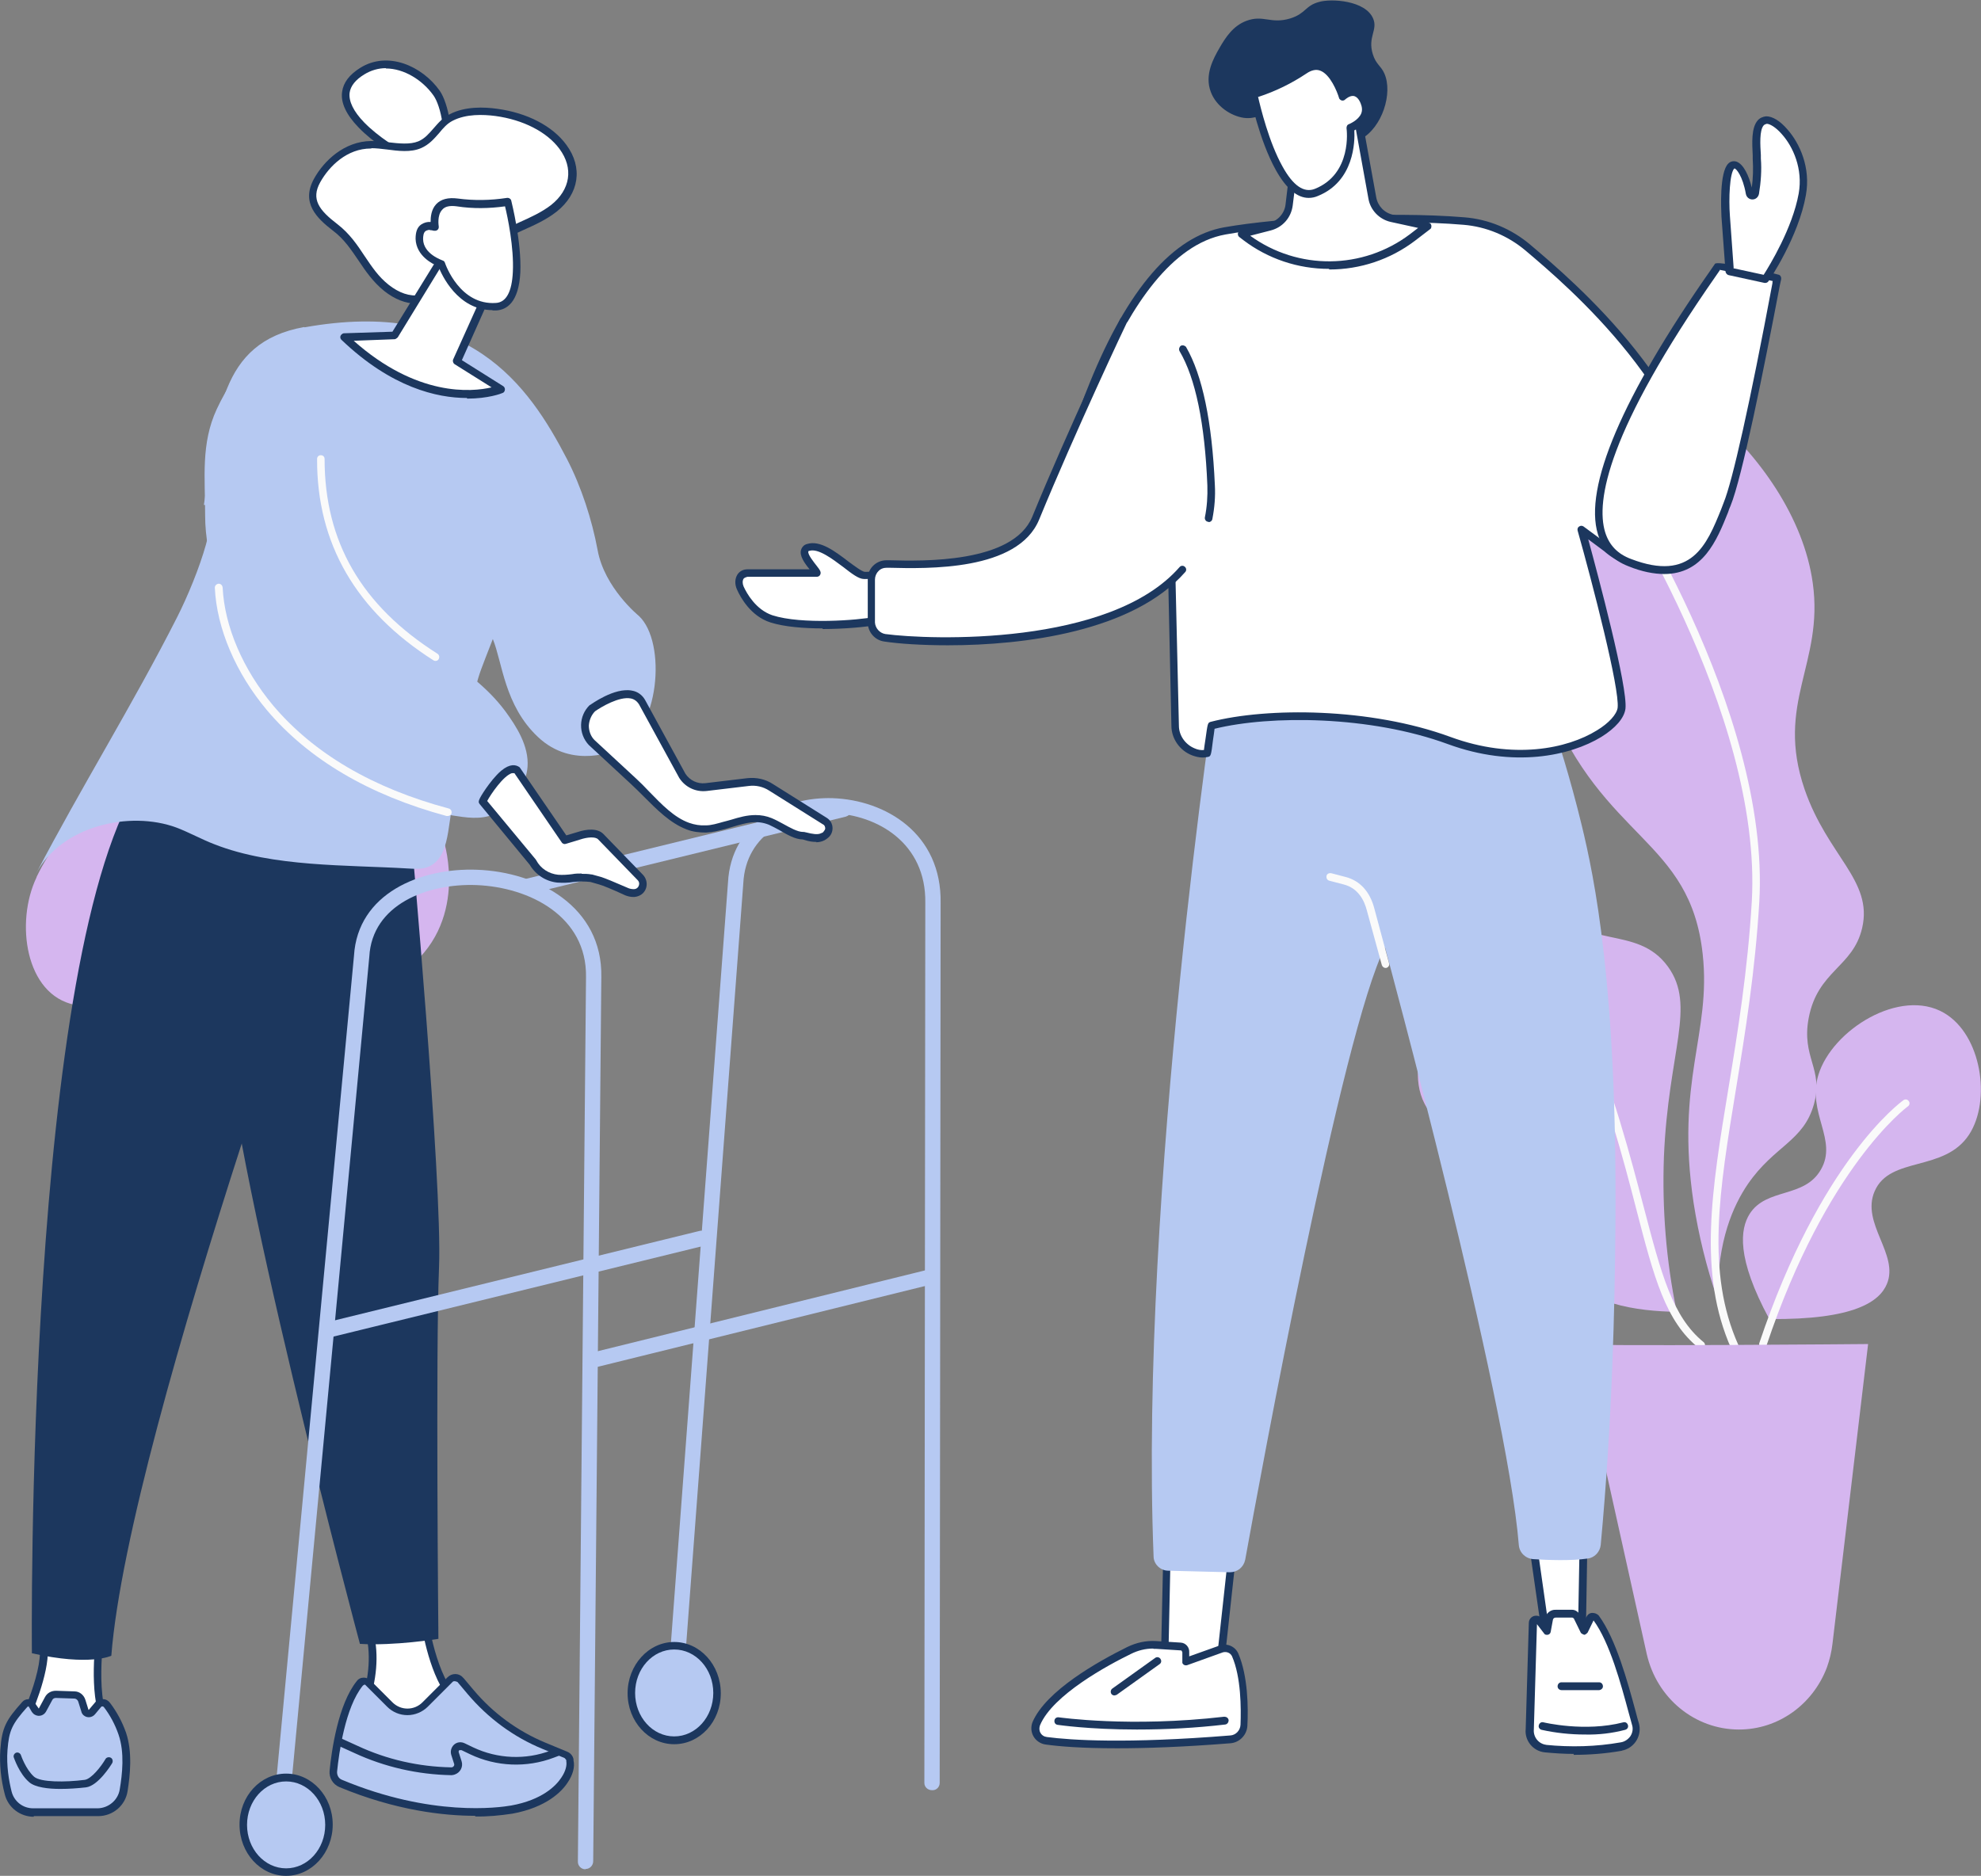 <?xml version="1.0" encoding="UTF-8"?>
<svg id="Livello_2" data-name="Livello 2" xmlns="http://www.w3.org/2000/svg" viewBox="0 0 63.35 60">
  <rect x="0" y="0" width="63.35" height="60" fill="#808080" stroke="none"/>
  <defs>
    <style>
      .cls-1 {
        fill: #b6c9f2;
      }

      .cls-2 {
        fill: #fff;
      }

      .cls-3 {
        fill: #fafafa;
      }

      .cls-4 {
        fill: #d5b6ef;
      }

      .cls-5 {
        fill: #1c375e;
      }
    </style>
  </defs>
  <g id="Livello_1-2" data-name="Livello 1">
    <g id="Illustration">
      <g id="Elderly_care" data-name="Elderly care">
        <path class="cls-2" d="M3.2,52.2s-.34,2.31.3,3.08l.2.24-3.09-.15s.88-1.77.77-2.71l1.82-.46Z"/>
        <path class="cls-5" d="M3.7,55.65h0l-3.08-.15c-.07,0-.12-.06-.12-.13,0-.02,0-.03.01-.05,0-.02.86-1.75.76-2.64,0-.06.03-.12.09-.13l1.82-.46c.07-.02.13.02.15.09,0,.02,0,.03,0,.05,0,.02-.33,2.27.27,2.98l.2.24c.04.05.03.13-.02.17-.02.02-.05.03-.08.03h0ZM.81,55.26l2.63.13-.02-.03c-.57-.68-.42-2.42-.35-3l-1.54.39c.03.81-.5,2.05-.71,2.5h0Z"/>
        <path class="cls-1" d="M3.43,54.55h0c.21.28.38.59.49.92.19.58.13,1.26.04,1.81-.07.4-.41.7-.82.7H1.08c-.39.02-.73-.25-.82-.62-.09-.37-.17-.86-.13-1.37.05-.68.17-.89.67-1.46.05-.06.14-.06.2-.01,0,0,0,0,.01.01l.12.2c.04.06.12.08.18.05.02-.01.04-.03.05-.05l.2-.37c.05-.09.14-.14.23-.14l.59.02c.11,0,.2.08.24.18l.1.32c.02.07.1.11.17.09.02,0,.05-.02.06-.04l.21-.25c.07-.07.19-.07.26,0,0,0,.01.01.01.02Z"/>
        <path class="cls-5" d="M1.08,58.11c-.44,0-.83-.3-.93-.73-.12-.46-.17-.94-.14-1.41.05-.72.19-.96.7-1.53.05-.06.12-.09.2-.09.07,0,.14.03.19.08v.02s.14.2.14.2c0,0,0,0,0,0,0,0,0,0,0,0l.2-.37c.07-.13.2-.2.35-.2l.59.02c.16,0,.3.11.35.27l.1.32s0,0,0,0c0,0,0,0,.01,0l.22-.26c.06-.06.15-.09.24-.08.09,0,.17.05.22.12h0c.22.29.39.61.51.95.21.63.13,1.36.05,1.87-.07.46-.47.8-.94.8H1.08s0,.01,0,.01ZM.9,54.59s-.01,0-.02,0c-.5.56-.59.76-.64,1.38-.04.51.05,1.01.13,1.33.08.32.36.54.69.54h2.07c.35-.01.65-.27.7-.61.08-.48.16-1.17-.04-1.75-.11-.32-.27-.62-.47-.88-.01-.01-.03-.02-.04-.02-.02,0-.03,0-.04.01l-.2.24c-.09.11-.25.13-.36.04-.04-.03-.07-.08-.08-.13l-.1-.32c-.02-.05-.07-.09-.12-.09l-.59-.02c-.05,0-.1.02-.12.07l-.2.37c-.07.12-.22.17-.35.1-.04-.02-.07-.05-.1-.09l-.11-.19s0,0,0,0h0Z"/>
        <path class="cls-5" d="M1.93,57.22c-.39,0-.8-.05-.99-.21-.33-.28-.49-.78-.5-.8-.02-.06.02-.13.08-.15.06-.02.13.02.15.08,0,0,.15.45.42.69.21.18.99.18,1.62.1.21-.03.52-.42.66-.66.03-.06.11-.08.17-.05.06.03.08.11.05.17,0,0,0,0,0,0-.04.07-.45.73-.84.78-.27.03-.54.05-.82.05Z"/>
        <path class="cls-2" d="M13.56,51.75s.26,1.99,1.06,2.68l.27.31-3.4.13.15-.35c.24-.65.39-1.57.15-2.36l1.77-.41Z"/>
        <path class="cls-5" d="M11.49,54.98c-.07,0-.12-.06-.12-.12,0-.02,0-.03.01-.05l.15-.35c.29-.78.34-1.63.15-2.27-.02-.06.02-.13.08-.15,0,0,0,0,0,0l1.77-.41s.07,0,.1.02c.03.02.05.05.05.08,0,.02.26,1.95,1.02,2.6,0,0,0,0,.01.01l.27.31c.04.05.04.13-.01.17-.02.02-.05.03-.08.03l-3.4.13h0ZM11.95,52.25c.17.67.1,1.52-.19,2.31l-.08.18,2.95-.11-.09-.11c-.71-.62-1-2.15-1.07-2.61l-1.52.35Z"/>
        <path class="cls-1" d="M14.73,53.74l.32.38c.63.76,1.44,1.35,2.35,1.72l.7.29c.07.03.12.09.13.16v.04c.09.4-.39,1.29-1.85,1.55-.9.16-2.99.22-5.48-.83-.16-.07-.25-.23-.24-.4.06-.62.26-2.09.85-2.81.06-.07.17-.09.24-.03,0,0,0,0,.01.01l.7.7c.31.31.82.31,1.13,0,0,0,0,0,0,0l.8-.8c.09-.09.23-.09.32,0,0,0,0,0,.01.01Z"/>
        <path class="cls-5" d="M15.2,58.08c-1.01,0-2.55-.17-4.35-.92-.21-.09-.33-.3-.31-.52.06-.62.27-2.13.87-2.87.05-.07.13-.11.22-.11.08,0,.16.03.22.09l.7.7c.13.13.3.2.48.2h0c.18,0,.35-.07.48-.2l.8-.8c.14-.14.36-.14.49,0,0,0,.01.02.02.02l.32.38c.62.74,1.41,1.32,2.3,1.69l.7.29c.1.04.18.13.2.24v.04c.05.2-.02.46-.19.71-.19.29-.68.79-1.76.99-.4.06-.8.1-1.2.09ZM11.64,53.9h0s-.03,0-.04.02c-.56.69-.76,2.15-.82,2.74-.01.12.05.23.16.27,2.85,1.19,5.01.89,5.41.82.99-.18,1.43-.63,1.6-.89.15-.22.18-.41.16-.52v-.04s-.04-.06-.06-.07l-.7-.29c-.93-.38-1.75-.99-2.4-1.76l-.32-.38s-.1-.05-.15-.01c0,0,0,0,0,0l-.8.8c-.17.17-.41.27-.65.27h0c-.25,0-.48-.1-.65-.27l-.7-.7s-.02-.01-.03-.01h0Z"/>
        <path class="cls-5" d="M14.43,56.78h0c-1.07-.02-2.13-.26-3.1-.71l-.55-.25c-.06-.03-.09-.1-.07-.16.03-.06.1-.09.16-.07,0,0,0,0,.01,0l.55.25c.94.44,1.96.67,3,.69.03,0,.06-.01.08-.04.02-.02.02-.06.01-.08l-.09-.28c-.05-.16.04-.34.2-.39.07-.02.15-.02.23.02l.27.13c.78.37,1.68.41,2.49.1l.16-.06c.06-.02.13,0,.16.07.02.06,0,.13-.07.16l-.16.06c-.87.33-1.84.29-2.68-.11l-.27-.13s-.05,0-.07,0c-.02.02-.03.04-.02.07l.09.28c.06.18-.04.37-.22.43-.03.01-.07.02-.1.02h0Z"/>
        <path class="cls-4" d="M1.17,28.06c-.69,1.44-.36,3.76,1.22,4.08,3.16.64,9.04,0,10.49-1.04,2.16-1.55,1.32-4.17,1.32-4.17,0,0-1.48-3.11-8.06-2.41-2.43.26-4.14,1.79-4.97,3.53Z"/>
        <path class="cls-5" d="M13.13,26.49s1.02,11.34.91,14.03-.02,11.9-.02,11.9c0,0-1.41.23-2.51.16,0,0-4.27-15.92-4.37-20.35-.1-4.43,1.41-7.42,1.41-7.42l4.58,1.69Z"/>
        <path class="cls-5" d="M11.47,25.68s-7.34,19.98-7.91,27.28c0,0-.69.34-2.54-.08,0,0-.24-22.64,3.57-28.04l6.88.84Z"/>
        <path class="cls-2" d="M11.56,4c-.55-.56-.8-1.22.02-1.73.83-.52,1.86-.04,2.38.7.36.51.65,2.38-.4,2.28-.16-.02-.31-.08-.46-.15-.4-.2-1.08-.61-1.54-1.09Z"/>
        <path class="cls-5" d="M13.64,5.37s-.06,0-.09,0c-.19-.02-.36-.1-.5-.17-.44-.22-1.12-.64-1.58-1.12h0c-.4-.41-.58-.8-.53-1.14.04-.3.23-.55.58-.77.88-.55,1.98-.06,2.54.73.27.38.53,1.53.19,2.13-.12.22-.36.36-.61.35ZM12.34,2.18c-.24,0-.48.07-.69.2-.28.17-.44.37-.47.59-.03.27.12.59.47.95h0c.44.45,1.09.86,1.51,1.07.12.06.27.13.41.14.21.02.37-.05.47-.22.28-.49.06-1.53-.18-1.86-.35-.49-.94-.86-1.52-.86Z"/>
        <path class="cls-2" d="M15.42,7.94c.14-.11.28-.2.43-.3.59-.36,1.31-.55,1.85-.98.66-.52.8-1.28.29-1.97-.46-.62-1.3-.99-2.13-1.1-.48-.06-1.02-.05-1.43.16-.42.22-.57.69-1.01.87-.45.19-1.08-.01-1.56,0-.78,0-1.4.55-1.72,1.14-.36.65.01,1.06.58,1.5.73.57.94,1.38,1.65,1.94.81.65,1.6.38,2.09-.3.27-.37.6-.7.96-.98Z"/>
        <path class="cls-5" d="M13.31,9.71c-.34,0-.69-.14-1.02-.4-.36-.29-.6-.64-.82-.97-.24-.35-.46-.69-.82-.96-.52-.4-1.03-.89-.61-1.66.32-.58.97-1.2,1.83-1.21.18,0,.36.02.54.04.35.04.7.08.97-.03.21-.09.34-.25.49-.42s.29-.34.52-.45c.48-.25,1.09-.23,1.51-.17.96.13,1.77.55,2.21,1.15.54.73.41,1.57-.31,2.14-.33.26-.71.43-1.09.6-.26.12-.54.24-.78.39-.15.09-.29.19-.42.29h0c-.36.27-.67.59-.94.95-.29.4-.67.65-1.07.7-.06,0-.12.01-.17.01ZM11.88,4.75h-.02c-.76,0-1.33.56-1.62,1.08-.3.54-.04.89.55,1.34.39.3.64.67.87,1.02.23.34.44.66.77.92s.67.38,1.01.33.66-.26.91-.6c.28-.38.61-.72.99-1.01.14-.11.29-.21.44-.3.26-.16.54-.28.81-.41.38-.17.73-.33,1.03-.56.62-.49.73-1.18.27-1.8-.4-.54-1.16-.93-2.05-1.05-.39-.05-.93-.07-1.36.15-.18.09-.31.24-.44.4-.16.18-.32.37-.58.48-.33.14-.72.09-1.1.04-.16-.02-.33-.04-.49-.04Z"/>
        <path class="cls-1" d="M9.74,10.47c5.24-.94,7.16,1.84,8.39,4.21.46.89.8,1.94.98,2.91.22,1.22,1.32,2.11,1.32,2.11.9.84.67,3.74-.7,4.28,0,0-1.4.66-2.53-.41-1.07-1.01-1.13-2.37-1.44-3.13-.38.98-.41,1.03-.55,1.54-.22.78-.41,1.48-.54,2.1-.11.55-.04,1.13-.19,1.66-.18.65-.08,1.85-.93,2.03-.16.03-.32.02-.49.01-1.98-.12-4.32-.04-6.19-.77-.42-.16-.81-.38-1.23-.54-1.49-.55-3.68-.06-4.49,1.48,1.44-2.76,3.1-5.42,4.51-8.2.7-1.38,1.48-3.63.86-3.6.43-2.82.47-5.2,3.21-5.69Z"/>
        <path class="cls-2" d="M15.82,8.84l-1.22,2.71,1.41.88s-2.29.94-5.02-1.66l1.61-.06,1.79-2.92,1.42,1.04Z"/>
        <path class="cls-5" d="M14.93,12.73c-.95,0-2.41-.33-4.01-1.86-.05-.05-.05-.12,0-.17.02-.02.05-.04.08-.04l1.55-.05,1.76-2.86c.03-.06.11-.08.17-.04,0,0,0,0,0,0l1.42,1.04s.06.1.04.15l-1.17,2.62,1.32.83c.06.04.07.11.04.17-.01.02-.03.04-.06.05-.04.02-.46.18-1.13.18ZM11.3,10.89c2.03,1.81,3.79,1.65,4.42,1.5l-1.18-.74c-.05-.03-.07-.1-.05-.15l1.18-2.62-1.23-.9-1.72,2.81s-.06.06-.1.06l-1.31.05Z"/>
        <path class="cls-2" d="M14.11,8.43s-.68-.22-.7-.79.5-.39.5-.39c0,0-.18-.9.72-.78.54.07,1.08.06,1.61-.03,0,0,.33,1.27.28,2.25-.03.59-.2,1.07-.66,1.1-1.26.09-1.75-1.37-1.75-1.37Z"/>
        <path class="cls-5" d="M15.75,9.92c-1.11,0-1.63-1.13-1.73-1.4-.18-.07-.71-.33-.73-.88,0-.22.05-.37.18-.46.09-.06.2-.09.3-.08,0-.16.02-.4.18-.57.15-.16.38-.22.69-.18.52.07,1.05.06,1.57-.02.06-.01.13.03.14.09.01.05.33,1.3.29,2.29-.05.97-.44,1.2-.77,1.22-.04,0-.08,0-.12,0ZM13.74,7.35s-.09.01-.13.04c-.07.05-.08.17-.08.26.01.48.61.67.62.68.04.01.07.04.08.08.02.06.48,1.36,1.63,1.28.33-.02.51-.36.54-.99.04-.78-.17-1.78-.25-2.1-.51.07-1.03.08-1.54,0-.22-.03-.38,0-.47.11-.17.18-.11.52-.11.53.01.07-.03.13-.1.14-.02,0-.04,0-.06,0-.04-.01-.08-.02-.13-.02Z"/>
        <path class="cls-1" d="M29.8,57.26h0c-.13,0-.24-.1-.24-.23,0,0,0,0,0,0l.03-28.15c.03-1.91-1.53-2.82-2.98-2.87-1.31-.04-2.76.64-2.84,2.24l-1.95,26c-.01.13-.13.24-.26.23s-.24-.13-.23-.26l1.95-25.99c.1-1.92,1.81-2.75,3.35-2.7,1.69.06,3.49,1.13,3.45,3.36l-.03,28.14c0,.13-.11.24-.24.23,0,0,0,0,0,0Z"/>
        <path class="cls-1" d="M18.72,59.79h0c-.14,0-.25-.12-.24-.26l.26-28.28c.03-1.93-1.79-2.87-3.5-2.94-1.59-.06-3.34.63-3.43,2.29h0s-2.72,28.89-2.72,28.89c-.01.13-.13.23-.27.22-.13-.01-.23-.13-.22-.26l2.72-28.88c.12-1.99,2.12-2.82,3.94-2.75,1.94.07,4.01,1.18,3.97,3.43l-.26,28.28c0,.14-.11.25-.24.25Z"/>
        <path class="cls-1" d="M18.97,43.76c-.14,0-.24-.11-.24-.25,0-.11.08-.21.18-.24l10.77-2.66c.13-.03.26.05.29.18.03.13-.05.26-.17.29l-10.77,2.66s-.04,0-.06,0Z"/>
        <path class="cls-1" d="M10.49,42.78c-.13,0-.24-.11-.25-.24,0-.11.08-.21.19-.24l11.95-2.93c.13-.03.26.05.3.18s-.05.26-.18.3l-11.95,2.93s-.04,0-.06,0Z"/>
        <path class="cls-1" d="M16.84,28.6c-.13,0-.24-.11-.25-.24,0-.11.08-.21.19-.24l10.15-2.48c.13-.03.26.05.3.18s-.05.26-.18.3l-10.15,2.48s-.04,0-.06,0Z"/>
        <ellipse class="cls-1" cx="9.15" cy="58.36" rx="1.37" ry="1.51"/>
        <path class="cls-5" d="M9.15,60c-.82,0-1.49-.73-1.49-1.64s.67-1.63,1.49-1.63,1.49.73,1.49,1.63-.67,1.64-1.49,1.64ZM9.15,56.98c-.69,0-1.25.62-1.25,1.39s.56,1.39,1.25,1.39,1.25-.62,1.25-1.39-.56-1.39-1.25-1.39Z"/>
        <ellipse class="cls-1" cx="21.56" cy="54.15" rx="1.37" ry="1.51"/>
        <path class="cls-5" d="M21.56,55.79c-.82,0-1.49-.73-1.49-1.63s.67-1.64,1.49-1.64,1.49.73,1.49,1.64-.67,1.63-1.49,1.63ZM21.56,52.76c-.69,0-1.25.62-1.25,1.39s.56,1.39,1.25,1.39,1.25-.62,1.25-1.39-.56-1.39-1.25-1.39h0Z"/>
        <path class="cls-2" d="M22,26.43c.18.07.38.1.58.09.19,0,.38-.06.57-.11.54-.14.96-.34,1.49-.13.3.12.73.46,1.05.46.19.04.45.13.63.03l.05-.03c.13-.07.18-.24.11-.37-.02-.04-.05-.08-.09-.1l-1.72-1.08c-.22-.14-.48-.2-.74-.17l-1.34.16c-.3.04-.6-.1-.76-.36l-1.29-2.36c-.41-.66-1.59.2-1.59.2-.31.3-.32.79-.03,1.1l1.35,1.25c.52.48,1.05,1.18,1.73,1.43Z"/>
        <path class="cls-5" d="M26.11,26.93c-.13,0-.25-.02-.37-.06l-.07-.02c-.24,0-.51-.16-.75-.3-.11-.06-.22-.12-.33-.17-.4-.16-.73-.06-1.14.06-.09.03-.18.05-.27.08-.19.05-.39.1-.6.11-.21,0-.42-.02-.62-.1h0c-.53-.2-.96-.64-1.38-1.06-.14-.14-.27-.27-.4-.39l-1.35-1.25c-.34-.36-.33-.93.03-1.28,0,0,0,0,.01,0,.03-.02.78-.57,1.34-.46.18.03.33.14.42.3l1.29,2.36c.14.21.38.33.64.3l1.34-.16c.29-.03.58.03.82.19l1.72,1.08c.19.12.24.36.12.55-.04.06-.09.1-.15.14l-.05.03c-.08.04-.17.06-.26.06ZM24.16,26.07c.18,0,.35.03.52.1.12.05.25.12.36.18.22.12.46.26.64.26,0,0,.02,0,.03,0l.09.02c.16.04.35.08.46.02l.05-.02s.08-.08.08-.13c0-.05-.02-.11-.07-.13l-1.72-1.08c-.2-.13-.43-.18-.66-.15l-1.34.16c-.35.04-.69-.12-.88-.42l-1.29-2.36c-.06-.09-.15-.16-.26-.18-.37-.07-.94.27-1.14.41-.12.12-.19.29-.2.46,0,.17.06.34.18.46l1.34,1.24c.13.12.27.26.41.41.4.41.8.83,1.28,1h0c.17.06.35.09.53.08.18,0,.37-.06.55-.11.09-.02.18-.05.26-.07.26-.08.51-.15.78-.15h0Z"/>
        <path class="cls-1" d="M7.53,12.07c-.21.24-.46.72-.6,1.02-.51,1.1-.37,2.2-.37,3.4,0,1.39.56,2.75,1.14,3.93.67,1.36,1.48,2.67,2.53,3.65,1.29,1.19,2.92,1.85,4.56,2.06.46.06.93.05,1.32-.28.36-.31.72-.78.76-1.32.05-.67-.36-1.3-.71-1.78-1.19-1.6-3.13-2.18-4.37-3.73-1.06-1.32-1.49-3.3-1.08-5.05.24-1.03.54-2.15-.51-2.57-.94-.38-2.62.64-2.65.67Z"/>
        <path class="cls-2" d="M20.47,28.07c.11.12.11.3,0,.42-.05.05-.12.08-.19.08-.08,0-.16,0-.23-.04-.33-.15-.71-.32-.86-.36l-.29-.08c-.19-.02-.39-.02-.58,0-.16.03-.32.03-.48.02-.33-.04-.63-.23-.79-.52l-1.61-1.94s.72-1.26,1.1-1.01l1.53,2.24.46-.14c.23-.08.55-.12.69.03l1.26,1.3Z"/>
        <path class="cls-5" d="M20.25,28.69c-.09,0-.17-.02-.25-.05-.43-.2-.73-.32-.84-.35l-.28-.08c-.18-.02-.36-.02-.54,0-.17.03-.34.03-.52.02-.37-.04-.69-.25-.88-.57l-1.6-1.94s-.01-.02-.02-.03c-.02-.05-.04-.09.22-.47.12-.17.3-.41.49-.57.28-.23.46-.19.57-.12.01,0,.02.02.03.03l1.48,2.16.37-.11c.27-.09.63-.13.82.07l1.26,1.3h0c.16.17.16.43,0,.59-.07.07-.17.11-.27.12h-.03ZM18.6,27.95c.1,0,.21,0,.31.02,0,0,.01,0,.02,0l.29.08c.13.04.42.16.88.36.05.02.11.03.17.03.1,0,.17-.08.17-.18,0-.04-.02-.08-.05-.11l-1.26-1.3c-.09-.1-.36-.07-.57,0l-.46.14c-.05.02-.11,0-.14-.05l-1.51-2.21s-.05,0-.08,0c-.27.08-.68.68-.79.89l1.56,1.88s0,.01.01.02c.14.26.4.43.7.46.15.01.3,0,.45-.02.1-.02.2-.02.3-.02Z"/>
        <path class="cls-3" d="M13.93,21.14s-.05,0-.07-.02c-2.47-1.57-3.73-3.73-3.72-6.44,0-.07.05-.12.12-.12h0c.07,0,.12.05.12.12,0,2.65,1.18,4.69,3.61,6.23.06.04.07.11.04.17-.02.04-.06.06-.1.06h0Z"/>
        <path class="cls-3" d="M14.31,26.1s-.02,0-.03,0c-2.48-.67-4.41-1.81-5.74-3.38-1-1.19-1.61-2.62-1.67-3.92,0-.07.05-.12.12-.13.07,0,.12.05.13.12.06,1.25.65,2.62,1.61,3.77,1.3,1.54,3.19,2.65,5.62,3.3.07.02.1.08.09.15-.01.05-.06.09-.12.09h0Z"/>
        <path class="cls-4" d="M56.58,42.19c-1.06-1.96-.93-2.88-.63-3.36.54-.85,1.75-.49,2.28-1.42.55-.95-.45-1.81-.08-3.03.44-1.44,2.62-2.8,4.02-1.98,1.2.7,1.51,2.8.8,3.89-.79,1.21-2.53.68-3.02,1.81-.45,1.03.79,2.02.39,2.97-.23.55-1.02,1.15-3.77,1.12Z"/>
        <path class="cls-3" d="M56.38,43.11s-.02,0-.04,0c-.06-.02-.1-.09-.08-.15,0,0,0,0,0,0,1.95-5.82,4.5-7.69,4.61-7.77.05-.04.13-.03.17.03.04.05.03.13-.03.17-.03.02-2.6,1.92-4.52,7.65-.02.05-.06.08-.12.08Z"/>
        <path class="cls-4" d="M54.93,41.51c-.01-1.83.5-2.95.96-3.63.85-1.24,1.79-1.37,2.12-2.57.31-1.13-.41-1.48-.17-2.75.29-1.52,1.42-1.62,1.71-2.88.35-1.52-1.1-2.29-1.84-4.43-.95-2.77.62-4.02.26-6.6-.58-4.19-5.71-8.06-7.91-7-2.07.99-2.22,6.69-.55,10.83,1.78,4.41,4.54,4.35,4.94,8.04.28,2.55-.88,4.04-.29,7.96.16,1.03.41,2.05.75,3.04Z"/>
        <path class="cls-3" d="M55.47,43.2s-.09-.03-.11-.07c-1.06-2.4-.63-5.03-.08-8.36.29-1.75.61-3.74.74-5.93.35-6.1-4.58-13.48-4.63-13.56-.04-.06-.02-.13.03-.17.06-.04.13-.02.17.03.05.07,5.03,7.52,4.67,13.71-.13,2.2-.45,4.19-.74,5.95-.54,3.29-.97,5.89.07,8.22.03.06,0,.13-.06.16,0,0,0,0,0,0-.02,0-.03.01-.05.01Z"/>
        <path class="cls-4" d="M53.62,41.96c-.34-1.63-.47-3.3-.41-4.96.14-3.38,1.04-4.82.13-6.08-1.01-1.39-2.7-.46-3.9-2.12-.82-1.13-.41-2.08-1.53-3.15-.21-.2-.91-.84-1.89-.92-.91-.07-1.23.41-2.4.83-2.11.76-3.05-.09-3.82.71-.69.71-.82,2.28-.17,3.14,1.23,1.63,4.5-.27,5.72,1.28,1.05,1.32-.76,3.43.39,4.9,1.03,1.32,3.09.38,3.94,1.77.65,1.06-.26,2.1.34,3.21.62,1.15,2.34,1.37,3.6,1.39Z"/>
        <path class="cls-3" d="M54.41,43.15s-.05,0-.08-.03c-1.07-.85-1.44-2.27-2-4.43-.42-1.63-.95-3.65-1.97-6.13-.96-2.33-2.69-3.87-5.15-4.57-1.84-.52-3.42-.35-3.44-.35-.07,0-.13-.04-.13-.11,0-.07.04-.13.11-.13h0c.07,0,1.64-.18,3.52.36,1.75.49,4.09,1.71,5.32,4.71,1.03,2.49,1.55,4.53,1.98,6.16.55,2.1.91,3.49,1.91,4.3.05.04.06.12.02.17-.02.03-.06.05-.1.05h0Z"/>
        <path class="cls-4" d="M50.47,42.99c.18.08,9.27,0,9.27,0l-1.14,9.59c-.03.26-.09.51-.18.76-.45,1.18-1.55,1.98-2.81,1.98h0c-1.41,0-2.63-1-2.95-2.42l-2.2-9.9Z"/>
        <polygon class="cls-2" points="48.95 48.84 49.47 52.46 50.58 52.46 50.65 48.9 48.95 48.84"/>
        <path class="cls-5" d="M50.58,52.59h-1.12c-.06,0-.11-.04-.12-.1l-.52-3.62s0-.07.03-.1c.02-.03.06-.04.1-.04l1.7.06c.07,0,.12.06.12.12l-.06,3.56c0,.07-.06.12-.12.12ZM49.57,52.34h.89l.06-3.32-1.43-.05.48,3.37Z"/>
        <path class="cls-2" d="M49.42,55.93c.81.08,1.63.06,2.43-.08.31-.05.52-.35.47-.66,0-.02,0-.04-.01-.06-.24-.86-.63-2.54-1.26-3.39-.04-.05-.11-.06-.16-.02-.01.01-.03.03-.03.04l-.2.4-.22-.46c-.03-.06-.09-.09-.15-.1h-.53c-.11,0-.2.07-.22.18l-.07.38-.24-.31c-.04-.05-.11-.06-.16-.02-.03.02-.04.05-.04.09l-.1,3.39c-.03.31.19.59.5.62Z"/>
        <path class="cls-5" d="M50.33,56.1c-.31,0-.62-.02-.93-.05h0c-.38-.04-.65-.38-.61-.75l.1-3.39c0-.13.11-.24.25-.23.07,0,.14.04.18.09l.07.1.02-.11c.03-.16.18-.28.34-.27h.52s.01,0,.01,0c.1,0,.19.07.25.16,0,0,0,0,0,.01l.11.23.09-.17c.04-.08.11-.13.19-.13.08,0,.16.03.21.09.55.75.92,2.12,1.17,3.04.04.14.07.28.11.4.1.37-.11.75-.48.86-.02,0-.05.01-.07.02-.51.09-1.02.13-1.54.13ZM49.43,55.81c.8.08,1.61.06,2.4-.08.13-.02.24-.1.31-.2.07-.11.09-.24.05-.36-.03-.12-.07-.25-.11-.4-.24-.89-.6-2.23-1.12-2.94l-.19.39s-.06.07-.11.07h0s-.09-.03-.11-.07l-.22-.45s-.03-.03-.05-.03h-.52s-.01,0-.01,0c-.04,0-.08.02-.09.07l-.07.38c-.01.07-.07.11-.14.1-.03,0-.06-.02-.07-.04l-.23-.3-.1,3.37s0,0,0,0c-.02.24.15.46.4.49h0Z"/>
        <path class="cls-5" d="M50.69,55.48c-.47,0-.94-.05-1.39-.15-.07-.02-.11-.08-.09-.15s.08-.11.15-.09h0s1.32.32,2.55,0c.07-.02.13.02.15.09.02.07-.02.13-.09.15-.42.11-.85.16-1.28.15Z"/>
        <path class="cls-5" d="M51.14,54.06h-1.2c-.07,0-.13-.05-.13-.12s.05-.13.12-.13c0,0,0,0,.01,0h1.2c.07,0,.12.06.12.13,0,.06-.05.11-.12.12Z"/>
        <polygon class="cls-2" points="39.47 49.16 39 53.39 37.23 53.76 37.34 48.81 39.47 49.16"/>
        <path class="cls-5" d="M37.23,53.88s-.06-.01-.08-.03c-.03-.02-.04-.06-.04-.1l.11-4.95c0-.07.06-.12.12-.12,0,0,.01,0,.02,0l2.13.36c.06.01.11.07.1.13l-.46,4.22c0,.05-.04.1-.1.11l-1.78.37s-.02,0-.03,0ZM37.45,48.95l-.1,4.66,1.54-.32.44-4.02-1.88-.32Z"/>
        <path class="cls-2" d="M39.78,55.18c.03-.56.02-1.56-.28-2.25-.07-.17-.27-.25-.44-.19l-1.14.41v-.3c0-.09-.07-.17-.16-.18l-.79-.05c-.3-.02-.59.04-.86.18-.82.4-2.54,1.35-2.97,2.34-.09.2,0,.44.21.53.03.01.07.02.11.03.74.1,2.52.23,5.88-.05.24-.02.43-.22.44-.46Z"/>
        <path class="cls-5" d="M35.73,55.92c-1.13,0-1.86-.06-2.29-.12-.16-.02-.31-.12-.39-.26-.08-.14-.09-.31-.03-.46.43-1,2.08-1.93,3.03-2.4.29-.14.6-.21.92-.19l.79.05c.16.01.28.15.27.31v.13l.98-.35c.23-.08.49.03.59.26.31.72.32,1.75.29,2.3h0c-.01.3-.25.55-.55.57-1.51.12-2.7.16-3.62.16ZM36.88,52.73c-.25,0-.49.06-.71.17-.74.36-2.5,1.31-2.91,2.28-.03.08-.03.17.01.24.04.08.12.13.21.14.76.1,2.53.22,5.86-.05.18-.01.32-.16.33-.34.02-.53.02-1.52-.27-2.19-.05-.11-.17-.16-.29-.13l-1.14.41c-.06.02-.13,0-.16-.07,0-.01,0-.03,0-.04v-.3s-.02-.06-.04-.06l-.79-.05s-.06,0-.09,0h0Z"/>
        <path class="cls-5" d="M36.35,55.32c-1.54,0-2.52-.15-2.53-.15-.07-.01-.11-.07-.1-.14s.07-.11.14-.1c.02,0,2.27.33,5.29-.02.07,0,.13.04.14.11,0,.07-.04.13-.11.14-.94.11-1.88.16-2.82.16Z"/>
        <path class="cls-5" d="M35.64,54.23c-.07,0-.12-.05-.12-.12,0-.04.02-.08.05-.1l1.37-.98c.05-.04.13-.03.17.03s.03.13-.03.17l-1.37.98s-.05.02-.07.02Z"/>
        <path class="cls-1" d="M38.91,21.75s-2.48,16.39-2.02,28.03c0,.25.22.46.47.46l1.97.05c.24,0,.44-.16.49-.4.47-2.6,3.1-16.92,4.47-19.59,0,0,3.9,14.37,4.28,19.12.02.24.21.43.46.45.46.03,1.21.06,1.75-.02.22-.03.39-.22.41-.44.37-3.98.45-7.63.47-10.23.06-7.66-.68-11.14-1.08-12.79-.37-1.52-.76-2.75-1.05-3.58l-.96-2.75-9.66,1.69Z"/>
        <path class="cls-3" d="M44.31,30.96c-.06,0-.1-.04-.12-.09l-.48-1.75c-.08-.31-.27-.71-.74-.83l-.46-.12c-.07-.02-.1-.08-.09-.15s.08-.1.15-.09l.46.12c.46.12.78.47.92,1.01l.47,1.75c.02.07-.02.13-.09.15h0s-.02,0-.03,0Z"/>
        <path class="cls-2" d="M30.5,18.35s-1.28.05-2.86.04c-.33,0-1.22-1.07-1.8-.89-.41.13.37.83.26.83-1.01,0-1.89,0-2.2,0-.25,0-.33.25-.23.48.15.32.47.81,1,.98.95.31,2.78.17,3.34.06.73-.14,1.47-.23,2.22-.26l.27-1.24Z"/>
        <path class="cls-5" d="M26.31,20.1c-.6,0-1.23-.05-1.67-.19-.63-.2-.96-.8-1.07-1.05-.08-.17-.07-.35.01-.48.07-.11.19-.17.32-.17h1.99c-.15-.18-.34-.44-.27-.63.03-.09.1-.16.19-.18.41-.13.89.23,1.32.56.19.14.43.32.52.33,1.56,0,2.84-.04,2.85-.04h.16s-.33,1.48-.33,1.48h-.1c-.74.03-1.47.11-2.2.26-.31.06-1,.13-1.73.13ZM23.9,18.45s-.09.02-.12.06c-.04.06-.04.16,0,.25.1.22.39.74.92.92.93.3,2.75.16,3.28.05.71-.14,1.42-.22,2.14-.26l.22-.99c-.39.01-1.46.04-2.71.04-.17,0-.39-.17-.66-.38-.36-.27-.81-.61-1.09-.52-.02,0-.03.01-.03.02-.03.09.19.36.26.45.11.14.16.21.12.29-.02.05-.07.07-.12.07h0c-1.01,0-1.89,0-2.2,0h0Z"/>
        <path class="cls-2" d="M39.16,7.38c1.64-.3,5.17-.52,7.64-.31.76.06,1.47.36,2.05.85,1.7,1.44,5.56,4.85,5.84,9.06.01.24-.09.47-.28.62l-.03-.18c-.93.74-2.12.88-3.01.1l-.8-.59s1.37,4.92,1.28,5.71-2.5,2.14-5.51,1.03c-2.41-.89-5.68-.97-7.6-.48-.03,0-.11.88-.14.89-.14.04-.29.01-.43-.04-.35-.14-.58-.47-.58-.84l-.13-5.6-3.84-.94s1.73-8.59,5.55-9.28Z"/>
        <path class="cls-5" d="M38.46,24.23c-.12,0-.23-.03-.34-.07-.39-.15-.66-.53-.66-.95l-.12-5.5-3.75-.92c-.06-.02-.1-.08-.09-.14,0-.02.44-2.19,1.35-4.41,1.22-3.01,2.67-4.68,4.3-4.97h0c1.76-.31,5.26-.52,7.67-.32.78.06,1.52.37,2.12.88,1.38,1.17,5.6,4.72,5.88,9.15.02.28-.11.55-.33.73-.03.03-.08.03-.12.02-.04-.01-.06-.04-.07-.08-1,.71-2.17.71-3-.02l-.51-.38c.31,1.14,1.27,4.73,1.19,5.42-.04.3-.32.62-.77.9-1,.61-2.81,1-4.91.23-2.48-.91-5.67-.93-7.46-.49-.01.08-.03.24-.05.36-.06.5-.07.52-.16.54-.05.01-.11.02-.17.02ZM33.76,16.58l3.72.91c.05.01.09.06.09.12l.13,5.6c0,.32.21.61.51.73.09.04.19.06.29.05.01-.08.03-.23.05-.35.07-.5.07-.52.16-.55,1.81-.47,5.11-.46,7.67.48,2.01.74,3.74.38,4.69-.21.38-.23.63-.51.66-.72.07-.61-.8-3.97-1.28-5.67-.01-.05,0-.1.05-.13.04-.03.1-.03.14,0l.8.59h0c.79.69,1.91.65,2.86-.1.03-.03.08-.03.12-.02.02,0,.04.02.06.04.07-.11.1-.23.09-.36-.28-4.32-4.43-7.83-5.79-8.98-.56-.47-1.25-.76-1.98-.82-2.36-.2-5.9,0-7.61.31h0c-3.46.62-5.21,8.06-5.43,9.07Z"/>
        <path class="cls-2" d="M56.84,8.9c-.05.23-1.12,6.06-1.61,7.23-.5,1.2-.96,2.69-3.12,1.87-3.24-1.23,2.49-8.97,2.83-9.49.01-.02,1.9.39,1.9.4Z"/>
        <path class="cls-5" d="M53.22,18.36c-.32,0-.71-.07-1.15-.25-.49-.19-.82-.53-.97-1.02-.46-1.5.78-4.41,3.59-8.43.07-.11.13-.18.15-.22q.05-.08,1.07.13c.1.02.94.2.98.22.05.02.08.08.07.14h0s-.02.08-.04.18c-.52,2.73-1.21,6.17-1.58,7.07-.03.07-.06.14-.08.21-.36.9-.8,1.97-2.04,1.97ZM55,8.64s-.07.1-.11.16c-3.49,5-3.86,7.23-3.56,8.22.13.42.4.7.83.86,1.93.74,2.42-.45,2.88-1.59l.08-.21c.28-.68.84-3.17,1.56-7.02,0-.03,0-.05.01-.07-.35-.08-1.42-.31-1.7-.36h0Z"/>
        <path class="cls-2" d="M27.87,19.92v-1.37c-.01-.27.2-.5.48-.5,0,0,.01,0,.02,0,1.11.03,4.1.14,4.76-1.46,1.16-2.84,2.68-6.18,2.68-6.18,0,0,2.64-1.65,2.92,5.12.22,5.29-8.25,5.19-10.43,4.89-.24-.03-.43-.24-.43-.49Z"/>
        <path class="cls-5" d="M30.33,20.64c-.86,0-1.59-.05-2.05-.12-.3-.04-.53-.3-.53-.61v-1.37c-.02-.34.26-.62.6-.62,0,0,.01,0,.02,0h.06c1.08.03,3.96.1,4.58-1.39,1.15-2.81,2.8-6.29,2.81-6.32.03-.06.1-.09.16-.06.06.03.09.1.06.16-.02.03-1.66,3.51-2.81,6.31-.68,1.65-3.57,1.57-4.81,1.54h-.06c-.1,0-.2.03-.27.11-.07.07-.11.17-.11.27v1.37c.01.18.15.34.33.37,1.42.19,7.19.4,9.41-2.14.04-.05.12-.06.17-.01.05.04.06.12.01.17h0c-1.67,1.9-5.15,2.34-7.58,2.34Z"/>
        <path class="cls-5" d="M38.65,16.69s-.02,0-.02,0c-.07-.01-.11-.08-.1-.14,0,0,0,0,0,0,.07-.34.09-.68.08-1.02-.08-1.99-.38-3.44-.89-4.3-.03-.06-.01-.13.04-.17.06-.03.13-.01.17.04.52.9.83,2.38.92,4.42.02.36-.01.72-.08,1.08-.01.06-.06.1-.12.1Z"/>
        <path class="cls-2" d="M55.32,8.68l-.13-1.76s-.08-1.35.18-1.6c.19-.18.47.25.58.87,0,.05.06.08.11.07.04,0,.07-.04.07-.07.06-.36.08-.73.06-1.1-.02-.44-.11-1.22.31-1.24s1.38,1.06,1.15,2.37-1.18,2.72-1.18,2.72l-1.15-.25Z"/>
        <path class="cls-5" d="M56.46,9.05s-.02,0-.03,0l-1.15-.25c-.05-.01-.09-.06-.1-.11l-.13-1.76c-.01-.24-.07-1.42.22-1.7.07-.07.17-.09.26-.06.23.08.4.46.49.83.04-.3.05-.6.03-.91,0-.04,0-.07,0-.11-.02-.4-.05-.89.16-1.13.07-.08.17-.12.27-.13.2,0,.44.14.68.42.39.44.75,1.22.59,2.1-.23,1.32-1.16,2.71-1.2,2.76-.02.03-.06.05-.1.05ZM55.43,8.58l.97.21c.19-.3.92-1.49,1.12-2.6.14-.79-.18-1.5-.54-1.9-.2-.23-.39-.33-.48-.33h0s-.08.02-.1.05c-.14.16-.11.63-.09.95,0,.04,0,.08,0,.11.03.38,0,.76-.06,1.13-.02.1-.1.18-.21.18h0c-.1,0-.19-.07-.21-.18-.1-.57-.31-.81-.36-.81h0s0,0-.01,0c-.15.15-.18.97-.14,1.51l.12,1.67Z"/>
        <path class="cls-5" d="M40.58,3.74c-.27-.12-.41.08-.8.03-.42-.06-.89-.37-1.06-.83-.21-.55.09-1.08.28-1.41s.43-.7.85-.86c.55-.21.78.11,1.41-.08.51-.16.47-.41.93-.53.38-.11,1.47-.05,1.72.53.16.37-.18.59-.01,1.14.1.33.26.37.37.62.28.63-.07,1.73-.75,2.1-.92.5-2.47-.49-2.93-.7Z"/>
        <path class="cls-2" d="M41.43,4.79l-.21,1.76c-.04.34-.28.61-.61.7l-.91.24.13.1c1.57,1.2,3.76,1.2,5.33,0l.47-.36-1.13-.25c-.32-.07-.57-.33-.63-.66l-.47-2.59-1.98,1.06Z"/>
        <path class="cls-5" d="M42.5,8.6c-.99,0-1.95-.32-2.74-.92l-.13-.1c-.05-.04-.06-.12-.02-.17.02-.02.04-.04.07-.04l.91-.24c.28-.07.49-.31.52-.59l.21-1.76s.03-.07.06-.09l1.98-1.06c.06-.03.13,0,.17.05,0,.01.01.02.01.04l.47,2.59c.05.28.26.5.54.56l1.13.25c.07.01.11.08.09.15,0,.03-.02.05-.05.07l-.47.36c-.79.6-1.75.92-2.74.92ZM39.98,7.54c1.53,1.11,3.6,1.09,5.11-.05l.26-.2-.87-.19c-.37-.08-.66-.38-.72-.75l-.44-2.43-1.77.95-.21,1.7c-.05.39-.32.7-.7.8l-.66.17Z"/>
        <path class="cls-2" d="M43.18,4.09s.7-.26.43-.84-.69-.15-.69-.15c0,0-.4-1.42-1.23-.86-.5.33-1.04.59-1.62.76,0,0,.29,1.42.82,2.37.32.57.72.97,1.19.78,1.29-.53,1.09-2.07,1.09-2.07h0Z"/>
        <path class="cls-5" d="M41.85,6.33c-.37,0-.72-.3-1.05-.89-.53-.95-.82-2.35-.83-2.41-.01-.06.03-.13.09-.14.56-.17,1.09-.42,1.58-.74.23-.15.45-.19.66-.11.38.14.6.62.7.87.1-.06.22-.09.34-.07.16.03.3.15.39.37.08.18.09.36.02.53-.1.23-.32.37-.44.43.02.35,0,1.63-1.17,2.1-.09.04-.19.06-.29.06ZM40.23,3.09c.08.35.35,1.46.78,2.23.34.62.69.86,1.04.72,1.19-.48,1.02-1.88,1.01-1.94,0-.06.02-.11.08-.13,0,0,.3-.12.39-.34.04-.1.03-.21-.02-.33-.06-.14-.13-.21-.22-.23-.13-.02-.27.11-.27.11-.05.05-.12.05-.17,0-.01-.01-.03-.03-.03-.05-.06-.2-.28-.75-.6-.87-.13-.05-.28-.02-.44.09-.48.32-.99.57-1.54.75h0Z"/>
      </g>
    </g>
  </g>
</svg>